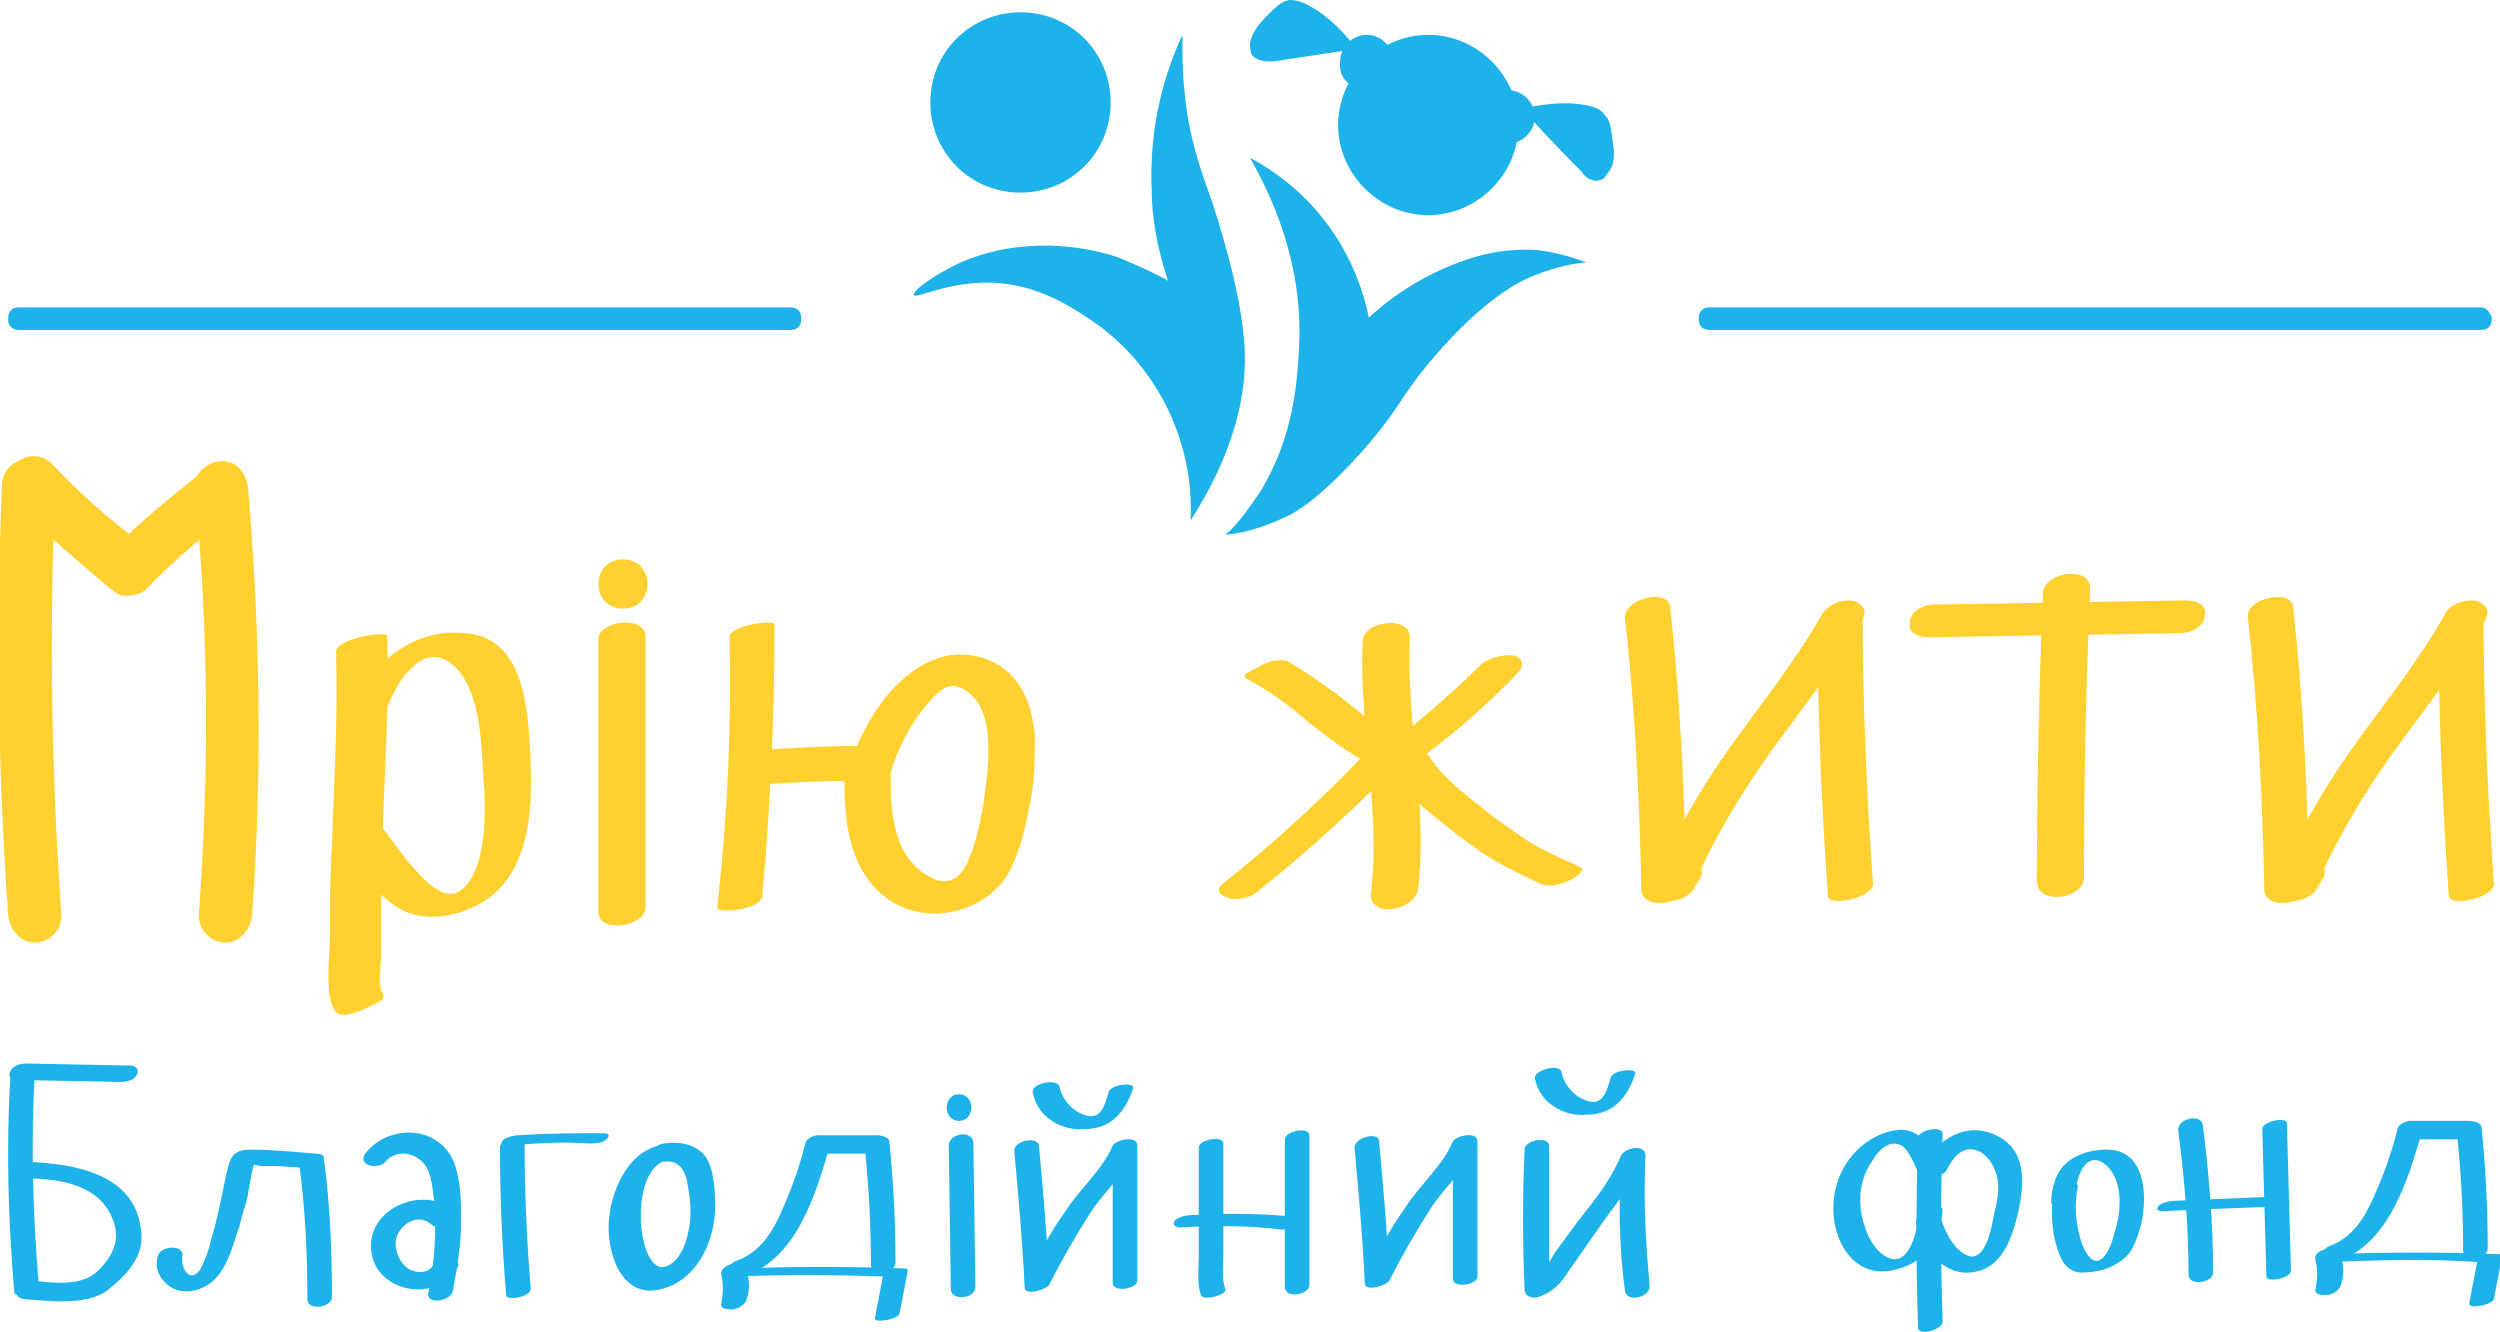 <?xml version="1.0" encoding="UTF-8"?> <svg xmlns="http://www.w3.org/2000/svg" xmlns:xlink="http://www.w3.org/1999/xlink" version="1.1" id="Layer_1" x="0px" y="0px" width="122px" height="65px" viewBox="0 0 122 65" style="enable-background:new 0 0 122 65;" xml:space="preserve"> <style type="text/css"> .st0{fill:#1DB2E9;} .st1{fill:#FED131;} </style> <path class="st0" d="M44.6,14.4c-0.1-0.2,1-1,2.3-1.6c3.7-1.6,7.4-0.4,8-0.1c0.7,0.3,1.4,0.6,2.1,1c-0.5-1.5-0.8-3-0.8-4.5 c-0.1-2.6,0.4-5.1,1.5-7.5c0,0.9,0,1.8,0.1,2.7c0.2,2.3,0.8,3.9,1.3,5.3c0.3,0.9,1.4,4.3,1.6,6.8c0.2,2-0.1,5-2.6,8.9 c0.2-4-1.8-7.9-5.2-10c-0.9-0.6-2.4-1.5-4.4-1.6C46.3,13.7,44.7,14.6,44.6,14.4z"></path> <path class="st0" d="M61,7.7c3,1.6,5.1,4.4,5.8,7.8c1.3-1.2,2.8-2.1,4.4-2.7c0.8-0.3,2.1-0.7,3.8-0.6c0.8,0.1,1.6,0.3,2.4,0.6 c-1,0.1-2,0.4-2.9,0.8c-0.4,0.2-2.1,1-4.5,3.8c-1.8,2.1-1.5,2.3-3.5,4.6c-1.8,2-2.8,2.7-3.5,3.1c-1,0.5-2.1,0.9-3.2,1 c0.7-0.6,1.2-1.4,1.7-2.1c1.7-2.8,1.8-5.5,1.9-7.1C63.6,12.6,61.9,9.3,61,7.7z"></path> <path class="st0" d="M54.2,5c0-2.4-1.9-4.4-4.4-4.4c-2.4,0-4.4,1.9-4.4,4.4c0,2.4,1.9,4.4,4.4,4.4C52.2,9.4,54.2,7.5,54.2,5z"></path> <path class="st0" d="M69.7,10.5c2.4,0,4.4-2,4.4-4.4c0-2.4-2-4.4-4.4-4.4c-2.4,0-4.4,2-4.4,4.4C65.3,8.5,67.3,10.5,69.7,10.5z"></path> <path class="st0" d="M73.6,7c0.7,0,1.3-0.6,1.3-1.3s-0.6-1.3-1.3-1.3S72.3,5,72.3,5.7S72.9,7,73.6,7z"></path> <path class="st0" d="M66.7,4.3c0.7,0,1.3-0.6,1.3-1.3c0-0.7-0.6-1.3-1.3-1.3c-0.7,0-1.3,0.6-1.3,1.3C65.3,3.8,65.9,4.4,66.7,4.3z"></path> <path class="st0" d="M66.2,2.4c-0.8-1.1-1.6-1.7-2.1-2C63.6,0.1,63.3,0,62.9,0c-0.4,0.1-0.6,0.3-1.1,0.8c-0.4,0.4-0.7,0.8-0.8,1.3 c0,0.2,0,0.4,0.1,0.6C61.4,3,61.8,3,62.1,3C63.5,2.8,66,2.4,66.2,2.4z"></path> <path class="st0" d="M74.3,5.3C75.6,5,76.6,5,77.2,5.1c0.6,0.1,0.9,0.2,1.1,0.5c0.3,0.3,0.3,0.6,0.4,1.3c0.1,0.6,0.1,1.1-0.2,1.5 c-0.1,0.1-0.2,0.4-0.5,0.4c-0.3,0.1-0.7-0.2-0.8-0.4C76.2,7.4,74.4,5.5,74.3,5.3z"></path> <path class="st0" d="M121.1,15H83.4c-0.3,0-0.5,0.2-0.5,0.5v0.1c0,0.3,0.2,0.5,0.5,0.5h37.7c0.3,0,0.5-0.2,0.5-0.5v-0.1 C121.5,15.2,121.3,15,121.1,15z"></path> <path class="st0" d="M38.6,15H0.9c-0.3,0-0.5,0.2-0.5,0.5v0.1c0,0.3,0.2,0.5,0.5,0.5h37.7c0.3,0,0.5-0.2,0.5-0.5v-0.1 C39.1,15.2,38.9,15,38.6,15z"></path> <path class="st0" d="M0.8,52.7l5.1,0.1c0.3,0,0.7-0.1,0.8-0.4C6.8,52.2,6.6,52,6.4,52l-5.1-0.1c-0.3,0-0.7,0.1-0.8,0.4 C0.4,52.5,0.5,52.7,0.8,52.7L0.8,52.7z"></path> <path class="st0" d="M0.5,52.6c-0.2,3.5-0.1,7,0.2,10.5c0,0.2,1.2,0,1.2-0.3c-0.3-3.5-0.4-7-0.2-10.5C1.7,52.2,0.5,52.3,0.5,52.6z"></path> <path class="st0" d="M1,57.5c1.7,0,3.8,0.2,4.5,2c0.4,1,0,1.8-0.7,2.5c-0.8,0.8-2.2,0.6-3.2,0.5c-0.6-0.1-1.2,0.8-0.4,0.9 c1.3,0.1,3,0.3,4-0.4c0.9-0.7,1.8-1.6,1.7-2.8c-0.2-2.9-3.2-3.4-5.5-3.5c-0.3,0-0.7,0.1-0.8,0.4C0.5,57.3,0.7,57.5,1,57.5z"></path> <path class="st0" d="M7.7,61.3c-0.2,0.7,0.2,1.3,0.8,1.6c0.7,0.3,1.6,0,2.1-0.6c0.6-0.7,0.8-1.7,1.1-2.5c0.1-0.5,0.3-1,0.4-1.5 c0.1-0.6,0.2-1.3,0.4-1.8l-0.3,0.3c-0.1,0,0.6,0.1,0.5,0.1l0.8,0L15,57l-0.4-0.2c0.3,2.2,0.4,4.4,0.4,6.6c0,0.6,1.2,0.4,1.2-0.1 c0-2.3-0.1-4.6-0.4-6.8c0-0.2-0.3-0.2-0.4-0.2c-1.1-0.1-2.2-0.2-3.2-0.2c-1,0-1,0.6-1.2,1.4c-0.2,1-0.4,2-0.7,3 c-0.1,0.5-0.3,1-0.5,1.4c-0.5,0.8-1,0-0.9-0.6C9,60.7,7.8,60.8,7.7,61.3L7.7,61.3z"></path> <path class="st0" d="M18.8,56.7c0.5-0.6,1.4-0.5,1.9,0.1c0.4,0.5,0.4,1.3,0.5,1.9c0.1,1.5,0,3-0.3,4.4c-0.1,0.6,1.1,0.4,1.2-0.1 c0.2-1.1,0.4-2.2,0.4-3.4c0-1,0-2.1-0.4-3c-0.8-1.7-3.1-1.7-4.2-0.4C17.3,56.9,18.5,57.1,18.8,56.7z"></path> <path class="st0" d="M22.3,59.2c-1.4-1.4-4.2-0.4-4.2,1.6c0,2.2,3.1,2.9,4.2,1.1c0.2-0.3-0.1-0.5-0.4-0.5c-0.3,0-0.6,0.1-0.8,0.4 c-0.3,0.4-0.9,0.3-1.2,0.1c-0.4-0.3-0.6-0.8-0.6-1.3c0.1-0.8,1.1-1.5,1.8-0.8C21.6,60.1,22.7,59.6,22.3,59.2L22.3,59.2z"></path> <path class="st0" d="M24.8,55.9c1.3-0.1,2.6-0.2,3.9-0.1c0.3,0,0.7,0,0.9-0.2c0.1-0.1,0.2-0.3-0.1-0.3c-1.4,0-2.8,0-4.2,0.1 c-0.2,0-0.7,0.1-0.8,0.3C24.4,55.9,24.6,56,24.8,55.9z"></path> <path class="st0" d="M24.4,56c0,2.4,0.1,4.8,0.3,7.2c0,0.3,1.2,0.1,1.2-0.3c-0.2-2.4-0.3-4.8-0.3-7.2C25.7,55.3,24.4,55.5,24.4,56z"></path> <path class="st0" d="M32.2,55.9c-1.6,0.3-2.5,2.4-2.5,4c0,1.6,0.8,3.5,2.6,3c1.6-0.4,2.5-2.1,2.6-3.8c0-0.8,0-2-0.5-2.7 c-0.5-0.6-1.3-0.7-2-0.6c-0.7,0.1-1,1-0.1,0.9c0.7-0.1,1,0.2,1.2,0.8c0.1,0.5,0.2,1.1,0.2,1.6c0,0.9-0.3,2.4-1.2,2.7 c-1.4,0.5-1.9-4.8,0.1-5.2C33.2,56.6,33,55.7,32.2,55.9L32.2,55.9z"></path> <path class="st0" d="M46.3,55.9l0.1,7c0,0.6,1.2,0.5,1.2-0.1l-0.1-7C47.5,55.1,46.3,55.3,46.3,55.9L46.3,55.9z"></path> <path class="st0" d="M49.5,56.2c0.2,2.2,0.4,4.4,0.5,6.6c0,0.5,1.1,0.1,1.2-0.1c0.6-1.2,1.3-2.4,2-3.5c0.7-1.1,1.8-2,2.3-3.2l-1.2,0 l0,6.6c0,0.5,1.2,0.3,1.2-0.1l0-6.6c0-0.5-1-0.3-1.2,0c-0.5,1.2-1.6,2.1-2.3,3.2c-0.8,1.1-1.4,2.3-2,3.5l1.2-0.1 c-0.1-2.2-0.3-4.4-0.5-6.6C50.6,55.4,49.4,55.7,49.5,56.2L49.5,56.2z"></path> <path class="st0" d="M66.1,56c0.2,2.2,0.4,4.4,0.5,6.6c0,0.5,1.1,0.1,1.2-0.1c0.6-1.2,1.3-2.4,2-3.5c0.7-1.1,1.8-2,2.3-3.2l-1.2,0 l0,6.6c0,0.5,1.2,0.3,1.2-0.1l0-6.6c0-0.5-1-0.3-1.2,0c-0.5,1.2-1.6,2.1-2.3,3.2c-0.8,1.1-1.4,2.3-2,3.5l1.2-0.1 c-0.1-2.2-0.3-4.4-0.5-6.6C67.3,55.2,66.1,55.5,66.1,56L66.1,56z"></path> <path class="st0" d="M58.5,56v5.3c0,0.6-0.1,1.3,0.1,1.9c0.1,0.3,1.3,0,1.2-0.3c-0.2-0.5-0.1-1.2-0.1-1.7v-1.8v-3.6 C59.7,55.4,58.5,55.6,58.5,56L58.5,56z"></path> <path class="st0" d="M62.7,55.6v7.2c0,0.6,1.2,0.4,1.2-0.1v-7.2C64,54.9,62.7,55.2,62.7,55.6z"></path> <path class="st0" d="M57.6,59.9c1.6-0.1,3.3-0.1,4.9,0.1c0.3,0,0.7,0,0.9-0.2c0.2-0.2,0.2-0.4-0.1-0.4c-1.7-0.2-3.4-0.2-5.2-0.1 c-0.2,0-0.7,0.1-0.8,0.3C57.2,59.8,57.4,59.9,57.6,59.9L57.6,59.9z"></path> <path class="st0" d="M74.4,56.1c-0.1,2.3-0.1,4.5,0,6.8c0,0.5,0.6,0.5,0.9,0.3c0.5-0.2,0.9-0.6,1.2-1.1c0.5-0.7,0.9-1.3,1.4-2 c0.8-1.2,1.8-2.3,2.4-3.6l-1.2,0c-0.1,2.2-0.1,4.4,0.2,6.5c0.1,0.6,1.3,0.3,1.2-0.3c-0.2-2.1-0.3-4.2-0.2-6.3c0-0.6-1-0.4-1.2,0 c-0.5,1.2-1.3,2.2-2.1,3.2l-1.1,1.5c-0.3,0.5-0.7,1.2-1.2,1.4l0.9,0.3c0-2.3,0-4.5,0-6.8C75.7,55.4,74.4,55.6,74.4,56.1L74.4,56.1z"></path> <path class="st0" d="M74.9,52.6c0.2,1.2,1.4,1.9,2.5,1.8c1.3,0,2-0.8,2.4-2c0.1-0.3-1.1-0.2-1.2,0.2c-0.2,0.7-0.4,1.4-1.2,1.1 c-0.6-0.2-1.1-0.8-1.2-1.4C76.1,51.9,74.9,52.2,74.9,52.6L74.9,52.6z"></path> <path class="st0" d="M50.4,53.3c0.2,1.2,1.4,1.9,2.5,1.8c1.3,0,2-0.8,2.4-2c0.1-0.3-1.1-0.2-1.2,0.2c-0.2,0.7-0.4,1.4-1.2,1.1 c-0.6-0.2-1.1-0.8-1.2-1.4C51.5,52.6,50.3,52.9,50.4,53.3z"></path> <path class="st0" d="M93.6,55.5c-0.1,3.1-0.1,6.2,0,9.3c0,0.4,1.2,0.1,1.2-0.3c-0.1-3-0.1-6.1,0-9.1C94.9,54.9,93.7,55.1,93.6,55.5 L93.6,55.5z"></path> <path class="st0" d="M94.7,57c-0.3-0.7-0.6-1.5-1.5-1.8c-0.6-0.2-1.4,0.1-1.9,0.4c-1.3,0.8-2,2.3-1.8,3.9c0.2,1.5,1.2,2.8,2.8,2.5 c1.6-0.3,2.4-1.4,2.5-3c0-0.2-1.2-0.1-1.2,0.3c0,0.8-0.5,2.7-1.6,2c-0.7-0.4-1.1-1.5-1.2-2.3c-0.1-0.9,0.1-1.7,0.6-2.4 c0.3-0.5,0.8-1,1.4-0.7c0.4,0.3,0.6,0.9,0.8,1.3C93.6,57.7,94.8,57.3,94.7,57L94.7,57z"></path> <path class="st0" d="M95,57.1c0.2-0.4,0.5-0.9,1-1c0.5-0.1,1,0.3,1.2,0.7c0.5,0.8,0.3,1.7,0.1,2.5c-0.1,0.6-0.4,2.2-1.2,2 c-0.7-0.2-1.2-1.2-1.4-1.9c-0.1-0.5-1.3-0.2-1.2,0.3c0.3,1.2,1.3,2.5,2.6,2.4c1.6-0.1,2.1-1.7,2.4-3c0.3-1.4,0.4-3-1.1-3.7 c-1.5-0.7-2.8,0.2-3.6,1.5C93.5,57.6,94.8,57.5,95,57.1L95,57.1z"></path> <path class="st0" d="M100.2,58c-0.1,0.9-0.1,1.8,0.1,2.6c0.2,0.7,0.4,1.4,1.2,1.5c0.7,0,1.3-0.1,1.9-0.5c0.7-0.4,0.9-1.2,1.1-1.9 c0.3-1.4,0.2-3.6-1.7-3.6c-0.7,0-1.4,0.2-1.9,0.6c-0.6,0.5-0.8,1.3-0.8,2c0,0.2,1.2,0.1,1.2-0.3c0-0.5,0.1-1.2,0.5-1.6 c0.4-0.4,0.9-0.1,1.2,0.3c0.6,0.8,0.5,2.1,0.2,3c-0.1,0.4-0.2,0.8-0.5,1.2c-0.5,0.6-0.9-0.1-1.1-0.6c-0.3-0.9-0.4-1.9-0.2-2.8 C101.4,57.5,100.2,57.7,100.2,58L100.2,58z"></path> <path class="st0" d="M106.3,55.2c0.3,2.3,0.5,4.6,0.5,7c0,0.6,1.2,0.4,1.2-0.1c0-2.4-0.2-4.8-0.5-7.2 C107.4,54.3,106.2,54.6,106.3,55.2L106.3,55.2z"></path> <path class="st0" d="M110.4,55.1l0.2,7.2c0,0.3,1.2,0.1,1.2-0.3l-0.2-7.2C111.6,54.5,110.4,54.7,110.4,55.1L110.4,55.1z"></path> <path class="st0" d="M105.6,59.1l4.8-0.2c0.2,0,0.7-0.1,0.8-0.3c0.1-0.2-0.1-0.2-0.3-0.2l-4.8,0.2c-0.2,0-0.7,0.1-0.8,0.3 S105.4,59.1,105.6,59.1z"></path> <path class="st0" d="M113,61.5c0.1,0.4,0.1,0.9,0,1.4c-0.1,0.3,0.4,0.3,0.5,0.3c0.3,0,0.6-0.2,0.7-0.4c0.2-0.5,0.2-1,0-1.6 C114,60.7,112.8,61,113,61.5z"></path> <path class="st0" d="M113.3,61.6c2.6-0.1,5.2-0.2,7.8,0l-0.2-0.1l-0.4,2.1c-0.1,0.3,1.1,0.1,1.2-0.2l0.4-2.1c0-0.1-0.1-0.1-0.2-0.1 c-2.7-0.1-5.3-0.1-8,0c-0.2,0-0.7,0.1-0.8,0.3C112.9,61.6,113,61.6,113.3,61.6L113.3,61.6z"></path> <path class="st0" d="M114,61.6c2.6-0.9,3.5-4,4.2-6.4l-0.6,0.4l2.9,0l-0.6-0.3c0.2,1.9,0.3,3.8,0.3,5.7c0,0.7,1.2,0.5,1.2-0.1 c0-2-0.1-3.9-0.3-5.9c0-0.2-0.4-0.3-0.6-0.3l-2.9,0c-0.2,0-0.6,0.2-0.6,0.4c-0.3,1.2-0.7,2.3-1.2,3.4c-0.4,0.9-1,1.9-2.1,2.3 C113.1,61,113.3,61.9,114,61.6L114,61.6z"></path> <path class="st0" d="M35.2,62.2c0.1,0.4,0.1,0.9,0,1.4c-0.1,0.3,0.4,0.3,0.5,0.3c0.3,0,0.6-0.2,0.7-0.4c0.2-0.5,0.2-1,0-1.6 C36.3,61.4,35.1,61.7,35.2,62.2L35.2,62.2z"></path> <path class="st0" d="M35.5,62.3c2.6-0.1,5.2-0.1,7.8,0l-0.2-0.1l-0.4,2.1c-0.1,0.3,1.1,0.1,1.2-0.2l0.4-2.1c0-0.1-0.1-0.1-0.2-0.1 c-2.7-0.1-5.3-0.1-8,0c-0.2,0-0.7,0.1-0.8,0.3C35.1,62.3,35.3,62.3,35.5,62.3L35.5,62.3z"></path> <path class="st0" d="M36.3,62.3c2.6-0.9,3.5-4,4.2-6.4l-0.6,0.4l2.9,0L42.2,56c0.2,1.9,0.3,3.8,0.3,5.7c0,0.7,1.2,0.5,1.2-0.1 c0-2-0.1-3.9-0.3-5.9c0-0.2-0.4-0.3-0.6-0.3l-2.9,0c-0.2,0-0.6,0.2-0.6,0.4c-0.3,1.2-0.7,2.3-1.2,3.4c-0.4,0.9-1,1.9-2.1,2.3 C35.3,61.7,35.5,62.6,36.3,62.3L36.3,62.3z"></path> <path class="st0" d="M46.8,54.7c0.8,0,0.8-1.3,0-1.3S46,54.7,46.8,54.7z"></path> <path class="st1" d="M0.1,23.6c-0.3,7-0.2,14.1,0.3,21.1C0.5,45.4,1,46,1.7,46C2.4,46,3,45.4,3,44.7c-0.5-7-0.6-14.1-0.3-21.1 C2.8,22,0.2,22,0.1,23.6L0.1,23.6z"></path> <path class="st1" d="M12.3,44.7c0.5-7,0.4-14-0.2-20.9c-0.1-0.7-0.5-1.3-1.3-1.3c-0.6,0-1.4,0.6-1.3,1.3c0.7,7,0.7,14,0.2,20.9 C9.7,45.4,10.3,46,11,46C11.7,46,12.2,45.4,12.3,44.7L12.3,44.7z"></path> <path class="st1" d="M0.6,24.5c1.6,1.5,3.3,3,5,4.4c0.4,0.3,1.2,0.2,1.6-0.2c1.3-1.4,2.9-2.7,4.5-3.9c0.5-0.4,0.5-1.4,0-1.8 c-0.5-0.5-1.3-0.4-1.8,0c-1.5,1.2-3.1,2.5-4.5,3.9L7,26.6c-1.6-1.2-3.1-2.5-4.5-4C1.3,21.5-0.6,23.3,0.6,24.5z"></path> <path class="st1" d="M29.2,31.2l0,13.3c0,1.1,2.3,0.7,2.3-0.2l0-13.3C31.4,30,29.2,30.3,29.2,31.2z"></path> <path class="st1" d="M35.6,31.1c0.1,4.4-0.1,8.8-0.6,13.2c0,0.3,2.2,0.1,2.2-0.6c0.4-4.4,0.6-8.8,0.6-13.2 C37.9,30.2,35.6,30.5,35.6,31.1z"></path> <path class="st1" d="M36.8,38.3c1.7-0.1,3.3-0.2,5-0.2c0.5,0,1.2-0.4,1.2-0.9c0.1-0.6-0.6-0.8-1-0.8c-1.7,0-3.3,0.1-5,0.2 c-0.5,0-1.2,0.4-1.2,0.9S36.3,38.3,36.8,38.3L36.8,38.3z"></path> <path class="st1" d="M41.2,37.3c0,2.3,0,4.8,1.9,6.4c1.8,1.5,4.7,1,6-0.9c0.6-1,0.9-2.2,1.1-3.3c0.3-1.2,0.3-2.4,0.3-3.6 c-0.1-1.1-0.4-2.2-1.2-3c-0.8-0.8-2-1.1-3.1-0.9c-2.6,0.6-4.2,3.5-4.9,5.8c-0.2,0.5,0.7,0.7,1,0.7c0.5,0,1.1-0.3,1.2-0.9 c0.3-1,0.8-2,1.4-2.8c0.4-0.5,1.1-1.5,1.8-1.3c2.1,0.7,1.5,4.1,1.3,5.7c-0.2,1-0.4,2.2-0.9,3.1c-0.4,0.7-1,0.9-1.7,0.5 c-2-1-2-3.8-1.9-5.7C43.5,35.9,41.2,36.3,41.2,37.3L41.2,37.3z"></path> <path class="st1" d="M66.5,31.3c-0.2,4.1,0.9,8.2,0.4,12.3c-0.1,1.2,2.1,0.9,2.3-0.2c0.5-4.1-0.6-8.2-0.4-12.3 C68.8,30,66.5,30.3,66.5,31.3z"></path> <path class="st1" d="M61.5,43.4c2.5-2,4.9-4.2,7.1-6.5c0.4-0.4-0.3-0.6-0.6-0.6c-0.6,0-1.1,0.2-1.5,0.6c-2.1,2.2-4.4,4.3-6.8,6.2 c-0.4,0.3-0.2,0.6,0.2,0.7C60.4,44,61.1,43.8,61.5,43.4z"></path> <path class="st1" d="M60.8,33.1c1.1,0.6,2.1,1.3,3,2.1c0.9,0.7,1.9,1.5,2.9,2c0.4,0.2,1,0,1.4-0.2c0.1,0,1-0.4,0.7-0.6 c-1.1-0.5-2-1.3-2.9-2c-1-0.8-2-1.5-3-2.1c-0.4-0.2-1.1,0-1.4,0.2C61.4,32.6,60.5,32.9,60.8,33.1z"></path> <path class="st1" d="M68.5,37.6c2-1.4,3.9-3,5.6-4.8c0.3-0.3,0.2-0.7-0.2-0.8c-0.5-0.1-1.2,0.1-1.6,0.4c-1.6,1.6-3.4,3.1-5.2,4.5 c-0.3,0.2-0.6,0.6-0.2,0.9C67.4,38,68.2,37.8,68.5,37.6L68.5,37.6z"></path> <path class="st1" d="M67.7,37.5c0.6,1,1.6,1.8,2.5,2.5c0.7,0.6,1.4,1.1,2.1,1.6c0.9,0.6,1.8,1,2.8,1.5c0.4,0.2,1,0.1,1.4-0.1 c0.1,0,1-0.5,0.6-0.7c-0.9-0.4-1.8-0.8-2.6-1.3c-0.7-0.5-1.5-1-2.2-1.6c-0.9-0.7-1.9-1.5-2.5-2.4C69.6,36.3,67.5,37.1,67.7,37.5 L67.7,37.5z"></path> <path class="st1" d="M79.3,30.2c0.5,4.4,0.7,8.8,0.8,13.2c0,1.1,2.3,0.7,2.2-0.2c-0.1-4.5-0.3-9.1-0.8-13.6 C81.4,28.7,79.2,29.2,79.3,30.2L79.3,30.2z"></path> <path class="st1" d="M88.9,30c-1.3,2.3-3,4.4-4.5,6.5c-1.5,2.1-2.7,4.3-3.8,6.6c-0.5,1.2,1.7,1.1,2.1,0.2l0.3-0.5 c0.2-0.5-0.2-0.8-0.7-0.9c-0.5-0.1-1.2,0.2-1.5,0.7l-0.3,0.5l2.1,0.2c1-2.3,2.3-4.5,3.8-6.6c1.6-2.2,3.2-4.2,4.5-6.5 c0.3-0.5-0.2-0.9-0.7-0.9C89.8,29.3,89.2,29.5,88.9,30L88.9,30z"></path> <path class="st1" d="M88.7,30.7c0,4.3,0.2,8.7,0.5,13c0,0.6,2.3,0.1,2.2-0.6c-0.3-4.3-0.5-8.7-0.5-13C90.9,29.6,88.7,30,88.7,30.7z"></path> <path class="st1" d="M109.7,30.2c0.5,4.4,0.7,8.8,0.8,13.2c0,1.1,2.3,0.7,2.2-0.2c-0.1-4.5-0.3-9.1-0.8-13.6 C111.8,28.7,109.5,29.2,109.7,30.2L109.7,30.2z"></path> <path class="st1" d="M119.3,30c-1.3,2.3-3,4.4-4.5,6.5c-1.5,2.1-2.7,4.3-3.8,6.6c-0.5,1.2,1.7,1.1,2.1,0.2l0.3-0.5 c0.2-0.5-0.2-0.8-0.7-0.9c-0.5-0.1-1.2,0.2-1.5,0.7l-0.3,0.5l2.1,0.2c1-2.3,2.3-4.5,3.8-6.6c1.6-2.2,3.2-4.2,4.5-6.5 c0.3-0.5-0.2-0.9-0.7-0.9C120.2,29.3,119.5,29.5,119.3,30L119.3,30z"></path> <path class="st1" d="M119,30.7c0,4.3,0.2,8.7,0.5,13c0,0.6,2.3,0.1,2.2-0.6c-0.3-4.3-0.5-8.7-0.5-13C121.2,29.6,119,30,119,30.7z"></path> <path class="st1" d="M94.2,31.1l12.2-0.2c0.5,0,1.2-0.3,1.2-0.9c0.1-0.6-0.6-0.7-1-0.7l-12.2,0.2c-0.5,0-1.2,0.3-1.2,0.9 C93.1,31,93.8,31.1,94.2,31.1z"></path> <path class="st1" d="M99.7,28.9c-0.2,4.7-0.3,9.4-0.3,14.1c0,1.2,2.3,0.9,2.3-0.2c0-4.7,0.1-9.4,0.3-14.1 C102,27.6,99.8,27.9,99.7,28.9z"></path> <path class="st1" d="M16.4,31.8c0.1,3.1-0.1,6.3-0.2,9.4c-0.1,1.5-0.1,3.1-0.1,4.6c0,0.9-0.3,2.9,0.3,3.6c0.4,0.4,1.7-0.3,2.1-0.5 l0.1-0.1c0.1,0,0.1-0.1,0.1-0.2l0-0.1c-0.3-0.5-2.4,0.3-2.2,0.6l0.1-0.1l2.1-0.5c-0.3-0.3-0.1-1.4-0.1-1.8c0-0.7,0-1.4,0-2.2 c0-1.5,0.1-3.1,0.1-4.6c0.1-3,0.3-5.9,0.2-8.9C18.6,30.8,16.4,31.2,16.4,31.8L16.4,31.8z"></path> <path class="st1" d="M18.7,34.9c0.4-0.8,0.7-1.7,1.4-2.3c0.9-1,2-0.5,2.6,0.6c0.8,1.4,0.8,3.4,0.9,4.9c0.1,1.4,0.2,4.5-1.2,5.4 c-1.2,0.8-3.2-2.5-3.9-3.3c-0.4-0.5-2.5,0.4-2.1,0.8c0.9,1.1,1.9,2.7,3.2,3.4c1,0.5,2.2,0.4,3.2,0c2.8-1.1,3.2-4.1,3.1-7 c-0.1-2.5-0.2-6.3-3.2-6.5c-2.8-0.3-4.9,1.8-6,4.4C16.4,35.7,18.5,35.5,18.7,34.9L18.7,34.9z"></path> <path class="st1" d="M30.4,29.7c1.6,0,1.6-2.4,0-2.4S28.8,29.7,30.4,29.7z"></path> </svg> 